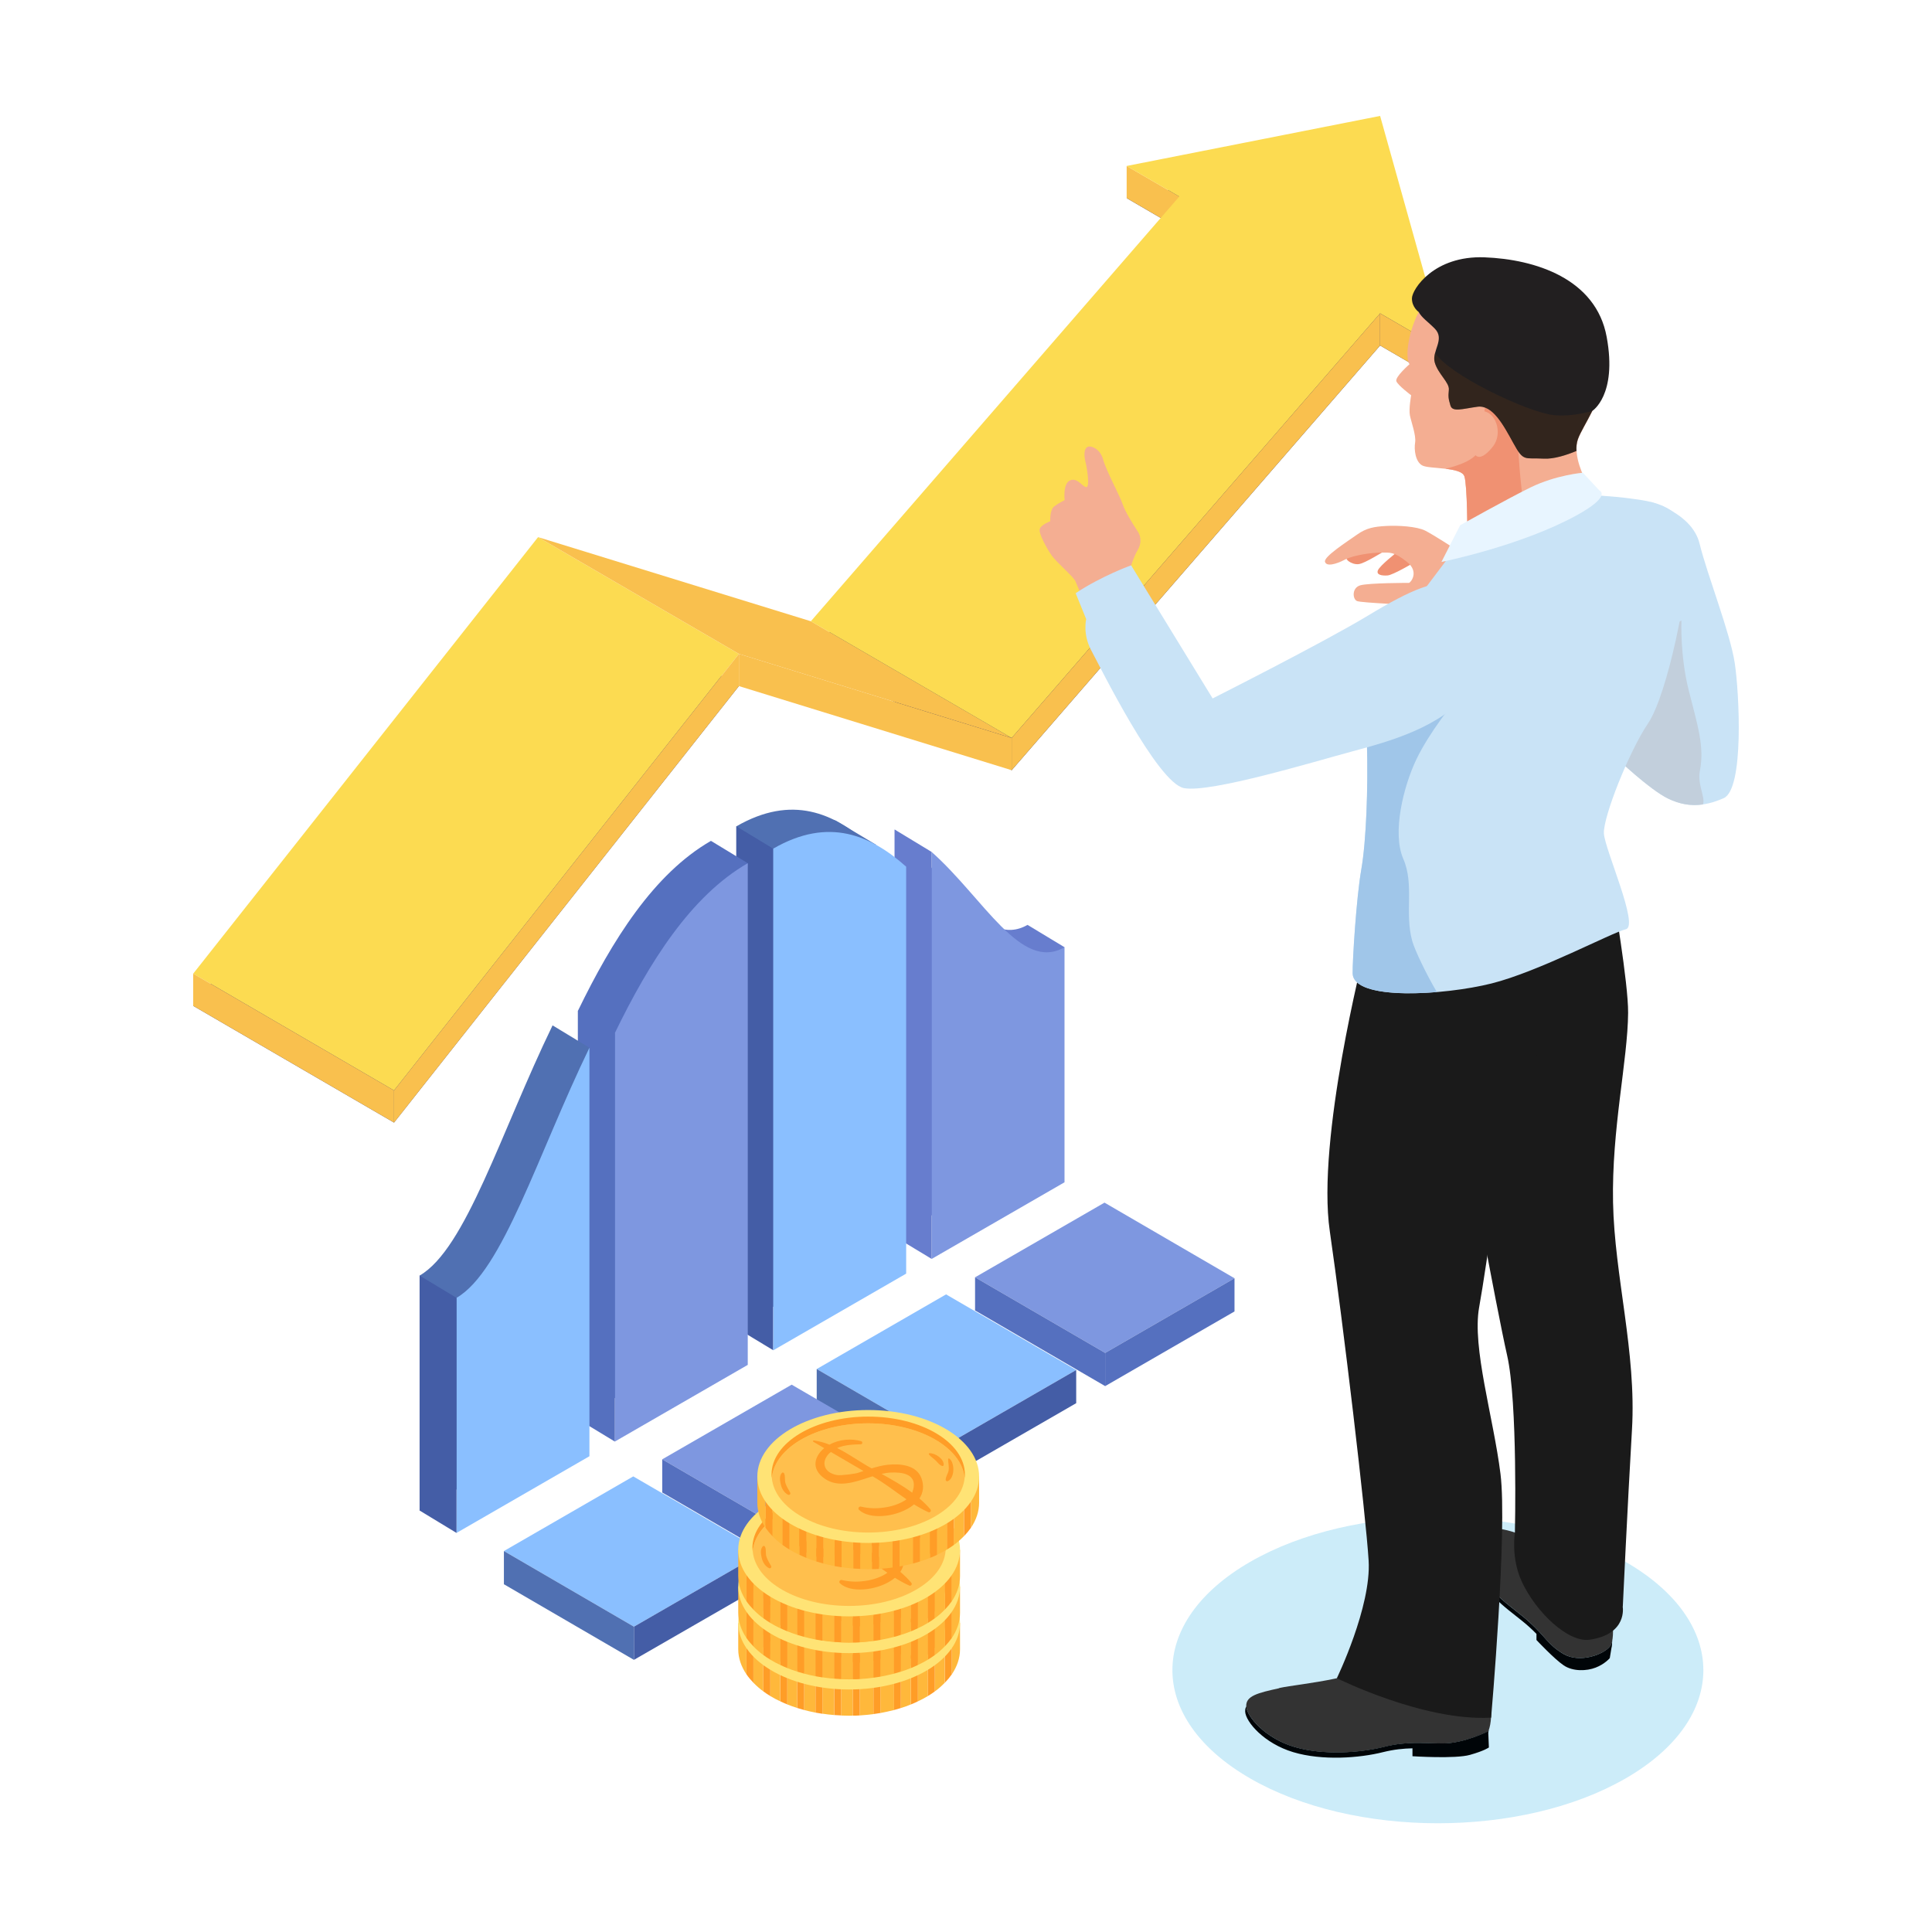 <svg width="100" height="100" viewBox="0 0 100 100" fill="none" xmlns="http://www.w3.org/2000/svg">
<path d="M46.309 42.937C49.019 45.343 50.934 49.172 53.189 47.869V60.037L46.309 64.006V42.937Z" fill="#677DCE"/>
<path d="M53.189 47.874L55.099 49.028L53.064 51.554L50.719 48.588L52.749 48.503L53.189 47.874Z" fill="#677DCE"/>
<path d="M48.219 44.095C50.929 46.501 52.844 50.331 55.099 49.028V61.195L48.219 65.164V44.095Z" fill="#7E97E0"/>
<path d="M48.219 65.159L46.309 64.006V42.937L48.219 44.095V65.159Z" fill="#677DCE"/>
<path d="M44.993 43.7V64.77L38.113 68.739V42.772C40.993 41.109 43.173 42.088 44.993 43.705V43.7Z" fill="#5070B2"/>
<path d="M38.113 42.762L40.023 43.92V69.888L38.113 68.734V42.762Z" fill="#445DA6"/>
<path d="M45.363 43.735L43.233 42.462L38.113 42.762L40.023 43.92L45.363 43.735Z" fill="#5070B2"/>
<path d="M46.903 44.854V65.923L40.023 69.892V43.925C42.903 42.262 45.083 43.241 46.903 44.859V44.854Z" fill="#8ABFFF"/>
<path d="M36.794 43.52L38.704 44.679L36.794 69.493L29.914 73.462V52.318C31.689 48.663 33.839 45.228 36.794 43.526V43.52Z" fill="#5570BF"/>
<path d="M38.704 44.679V70.646L31.824 74.615V53.471C33.599 49.816 35.749 46.381 38.704 44.679Z" fill="#7E97E0"/>
<path d="M29.914 52.313L31.824 53.471V74.615L29.914 73.457V52.313Z" fill="#5570BF"/>
<path d="M28.599 53.072L30.509 54.23L28.599 74.221L21.719 78.19V66.023C24.109 64.645 25.919 58.604 28.599 53.077V53.072Z" fill="#5070B2"/>
<path d="M30.509 54.23V75.374L23.629 79.344V67.176C26.019 65.798 27.829 59.757 30.509 54.23Z" fill="#8ABFFF"/>
<path d="M21.719 66.023L23.629 67.176V79.344L21.719 78.185V66.023Z" fill="#445DA6"/>
<path d="M49.003 74.775L55.703 70.911L48.968 66.997L42.273 70.861L49.003 74.775Z" fill="#8ABFFF"/>
<path d="M55.704 70.911V72.628L49.004 76.493V74.775L55.704 70.911Z" fill="#445DA6"/>
<path d="M42.273 72.579V70.861L49.003 74.775V76.493L42.273 72.579Z" fill="#5070B2"/>
<path d="M57.204 70.027L63.899 66.163L57.169 62.248L50.469 66.113L57.204 70.027Z" fill="#7E97E0"/>
<path d="M63.898 66.163V67.88L57.203 71.745V70.027L63.898 66.163Z" fill="#5570BF"/>
<path d="M50.469 67.83V66.113L57.204 70.027V71.745L50.469 67.83Z" fill="#5570BF"/>
<path d="M32.812 84.197L39.512 80.332L32.777 76.418L26.082 80.282L32.812 84.197Z" fill="#8ABFFF"/>
<path d="M39.513 80.332V82.055L32.812 85.914V84.197L39.513 80.332Z" fill="#445DA6"/>
<path d="M26.082 82V80.282L32.812 84.197V85.914L26.082 82Z" fill="#5070B2"/>
<path d="M41.012 79.449L47.707 75.584L40.977 71.67L34.277 75.534L41.012 79.449Z" fill="#7E97E0"/>
<path d="M47.707 75.584V77.307L41.012 81.166V79.449L47.707 75.584Z" fill="#E3EEFF"/>
<path d="M34.277 77.252V75.534L41.012 79.449V81.166L34.277 77.252Z" fill="#5570BF"/>
<path d="M44.508 84.007V88.79C44.748 88.775 44.983 88.75 45.213 88.72V84.007H44.508Z" fill="#FFB83B"/>
<path d="M43.539 84.007V88.795C43.674 88.8 43.809 88.805 43.949 88.805C44.014 88.805 44.079 88.805 44.144 88.8V84.007H43.539Z" fill="#FFB83B"/>
<path d="M38.211 84.007V85.365C38.211 85.825 38.366 86.264 38.636 86.663V84.007H38.211Z" fill="#FFB83B"/>
<path d="M45.57 84.007V88.665C45.81 88.62 46.045 88.57 46.275 88.511V84.007H45.57Z" fill="#FFB83B"/>
<path d="M46.633 84.007V88.406C46.813 88.351 46.983 88.291 47.148 88.221V84.007H46.633Z" fill="#FFB83B"/>
<path d="M39.871 84.007V87.787C40.031 87.887 40.206 87.977 40.386 88.061V84.007H39.871Z" fill="#FFB83B"/>
<path d="M42.57 84.007V88.7C42.77 88.73 42.97 88.755 43.175 88.77V84.007H42.57Z" fill="#FFB83B"/>
<path d="M40.75 84.007V88.221C40.915 88.286 41.09 88.351 41.265 88.406V84.007H40.75Z" fill="#FFB83B"/>
<path d="M41.625 84.007V88.511C41.815 88.561 42.01 88.605 42.21 88.645V84.007H41.625Z" fill="#FFB83B"/>
<path d="M38.996 84.007V87.098C39.151 87.257 39.321 87.407 39.511 87.547V84.007H38.996Z" fill="#FFB83B"/>
<path d="M49.691 84.007H49.266V86.663C49.536 86.264 49.691 85.825 49.691 85.365V84.007Z" fill="#FFB83B"/>
<path d="M48.387 84.007V87.547C48.582 87.407 48.752 87.252 48.902 87.098V84.007H48.387Z" fill="#FFB83B"/>
<path d="M47.512 84.007V88.061C47.692 87.976 47.867 87.886 48.027 87.787V84.007H47.512Z" fill="#FFB83B"/>
<path d="M38.637 84.007V86.663C38.737 86.813 38.862 86.958 38.997 87.098V84.007H38.637Z" fill="#FF9D27"/>
<path d="M39.512 84.007V87.547C39.627 87.632 39.747 87.712 39.872 87.787V84.007H39.512Z" fill="#FF9D27"/>
<path d="M40.391 84.007V88.061C40.506 88.116 40.626 88.171 40.751 88.221V84.007H40.391Z" fill="#FF9D27"/>
<path d="M41.266 84.007V88.406C41.381 88.441 41.506 88.476 41.626 88.511V84.007H41.266Z" fill="#FF9D27"/>
<path d="M42.211 84.007V88.645C42.331 88.665 42.451 88.685 42.571 88.705V84.012H42.211V84.007Z" fill="#FF9D27"/>
<path d="M43.18 84.007V88.77C43.3 88.78 43.42 88.785 43.54 88.79V84.002H43.18V84.007Z" fill="#FF9D27"/>
<path d="M44.145 84.007V88.8C44.264 88.8 44.385 88.8 44.505 88.79V84.007H44.145Z" fill="#FF9D27"/>
<path d="M45.211 84.007V88.72C45.331 88.705 45.451 88.685 45.571 88.665V84.007H45.211Z" fill="#FF9D27"/>
<path d="M48.906 84.007V87.098C49.041 86.958 49.161 86.813 49.266 86.663V84.007H48.906Z" fill="#FF9D27"/>
<path d="M48.027 84.007V87.787C48.152 87.712 48.272 87.632 48.387 87.547V84.007H48.027Z" fill="#FF9D27"/>
<path d="M47.152 84.007V88.221C47.277 88.171 47.397 88.116 47.512 88.061V84.007H47.152Z" fill="#FF9D27"/>
<path d="M46.27 84.007V88.511C46.389 88.481 46.514 88.446 46.63 88.406V84.007H46.27Z" fill="#FF9D27"/>
<path d="M43.951 80.567C40.781 80.567 38.211 82.105 38.211 84.007C38.211 85.909 40.781 87.447 43.951 87.447C47.121 87.447 49.691 85.909 49.691 84.007C49.691 82.105 47.121 80.567 43.951 80.567Z" fill="#FFE375"/>
<path d="M43.95 81.256C46.615 81.256 48.79 82.51 48.94 84.082C48.945 84.022 48.955 83.967 48.955 83.907C48.955 82.25 46.715 80.907 43.95 80.907C41.185 80.907 38.945 82.25 38.945 83.907C38.945 83.967 38.955 84.022 38.96 84.082C39.11 82.504 41.285 81.256 43.95 81.256Z" fill="#FF9D27"/>
<path opacity="0.5" d="M43.951 86.908C46.616 86.908 48.791 85.655 48.941 84.082C48.791 82.505 46.616 81.256 43.951 81.256C41.286 81.256 39.111 82.51 38.961 84.082C39.111 85.66 41.286 86.908 43.951 86.908Z" fill="#FF9D27"/>
<path d="M47.171 85.71C47.001 85.505 46.806 85.32 46.601 85.146C46.801 84.841 46.851 84.477 46.701 84.087C46.441 83.403 45.601 83.338 44.981 83.398C44.686 83.428 44.406 83.503 44.126 83.588C43.531 83.258 42.956 82.844 42.341 82.534C42.751 82.355 43.236 82.35 43.566 82.34C43.656 82.34 43.676 82.21 43.586 82.18C43.111 82.035 42.461 82.07 41.946 82.36C41.686 82.255 41.416 82.18 41.131 82.14C41.091 82.135 41.081 82.195 41.111 82.21C41.296 82.32 41.481 82.43 41.671 82.539C41.176 82.954 40.961 83.608 41.701 84.122C42.406 84.611 43.271 84.287 43.986 84.057C44.051 84.037 44.111 84.017 44.176 83.997C44.786 84.342 45.351 84.791 45.931 85.191C45.651 85.395 45.236 85.535 44.926 85.59C44.446 85.675 44.041 85.675 43.566 85.565C43.476 85.545 43.401 85.66 43.471 85.73C44.006 86.249 45.331 86.114 46.126 85.595C46.196 85.55 46.261 85.5 46.321 85.45C46.561 85.6 46.801 85.735 47.056 85.85C47.151 85.894 47.236 85.79 47.166 85.705L47.171 85.71ZM42.331 83.932C41.651 83.812 41.496 83.258 41.921 82.819C41.951 82.789 41.981 82.769 42.016 82.739C42.576 83.069 43.141 83.398 43.706 83.723C43.616 83.753 43.526 83.782 43.436 83.812C43.321 83.862 42.551 83.967 42.331 83.932ZM45.131 83.802C45.626 83.782 46.606 83.828 46.226 84.846C45.726 84.477 45.176 84.167 44.641 83.872C44.801 83.838 44.966 83.808 45.131 83.802Z" fill="#FF9D27"/>
<path d="M39.912 84.841C39.827 84.681 39.722 84.527 39.667 84.352C39.617 84.187 39.667 84.007 39.602 83.853C39.582 83.803 39.522 83.778 39.482 83.823C39.337 83.972 39.382 84.237 39.427 84.422C39.482 84.646 39.597 84.846 39.802 84.951C39.872 84.986 39.947 84.916 39.912 84.841Z" fill="#FF9D27"/>
<path d="M48.151 83.084C48.126 83.064 48.086 83.073 48.086 83.114C48.086 83.313 48.146 83.498 48.111 83.698C48.081 83.867 47.961 84.007 47.961 84.177C47.961 84.222 48.011 84.272 48.061 84.252C48.431 84.102 48.446 83.318 48.156 83.084H48.151Z" fill="#FF9D27"/>
<path d="M47.117 82.804C47.082 82.804 47.072 82.844 47.092 82.869C47.197 82.999 47.347 83.084 47.462 83.203C47.567 83.308 47.627 83.413 47.777 83.463C47.817 83.478 47.852 83.443 47.852 83.403C47.872 83.094 47.402 82.784 47.117 82.804Z" fill="#FF9D27"/>
<path d="M44.508 82.125V86.908C44.748 86.893 44.983 86.868 45.213 86.838V82.125H44.508Z" fill="#FFB83B"/>
<path d="M43.539 82.125V86.913C43.674 86.918 43.809 86.923 43.949 86.923C44.014 86.923 44.079 86.923 44.144 86.918V82.125H43.539Z" fill="#FFB83B"/>
<path d="M38.211 82.125V83.483C38.211 83.942 38.366 84.382 38.636 84.781V82.125H38.211Z" fill="#FFB83B"/>
<path d="M45.57 82.125V86.783C45.81 86.738 46.045 86.688 46.275 86.628V82.125H45.57Z" fill="#FFB83B"/>
<path d="M46.633 82.125V86.523C46.813 86.469 46.983 86.404 47.148 86.339V82.125H46.633Z" fill="#FFB83B"/>
<path d="M39.871 82.125V85.904C40.031 86.004 40.206 86.094 40.386 86.179V82.125H39.871Z" fill="#FFB83B"/>
<path d="M42.57 82.125V86.818C42.77 86.848 42.97 86.873 43.175 86.888V82.125H42.57Z" fill="#FFB83B"/>
<path d="M40.75 82.125V86.339C40.915 86.404 41.09 86.469 41.265 86.523V82.125H40.75Z" fill="#FFB83B"/>
<path d="M41.625 82.125V86.628C41.815 86.678 42.01 86.723 42.21 86.763V82.125H41.625Z" fill="#FFB83B"/>
<path d="M38.996 82.125V85.216C39.151 85.375 39.321 85.525 39.511 85.665V82.125H38.996Z" fill="#FFB83B"/>
<path d="M49.691 82.125H49.266V84.781C49.536 84.382 49.691 83.942 49.691 83.483V82.125Z" fill="#FFB83B"/>
<path d="M48.387 82.125V85.665C48.582 85.525 48.752 85.37 48.902 85.215V82.125H48.387Z" fill="#FFB83B"/>
<path d="M47.512 82.125V86.179C47.692 86.094 47.867 86.004 48.027 85.904V82.125H47.512Z" fill="#FFB83B"/>
<path d="M38.637 82.125V84.781C38.737 84.931 38.862 85.076 38.997 85.215V82.125H38.637Z" fill="#FF9D27"/>
<path d="M39.512 82.125V85.665C39.627 85.75 39.747 85.829 39.872 85.904V82.125H39.512Z" fill="#FF9D27"/>
<path d="M40.391 82.125V86.179C40.506 86.234 40.626 86.289 40.751 86.339V82.125H40.391Z" fill="#FF9D27"/>
<path d="M41.266 82.125V86.523C41.381 86.558 41.506 86.593 41.626 86.628V82.125H41.266Z" fill="#FF9D27"/>
<path d="M42.211 82.125V86.763C42.331 86.783 42.451 86.803 42.571 86.823V82.13H42.211V82.125Z" fill="#FF9D27"/>
<path d="M43.18 82.125V86.888C43.3 86.898 43.42 86.903 43.54 86.908V82.12H43.18V82.125Z" fill="#FF9D27"/>
<path d="M44.145 82.125V86.918C44.264 86.918 44.385 86.918 44.505 86.908V82.125H44.145Z" fill="#FF9D27"/>
<path d="M45.211 82.125V86.838C45.331 86.823 45.451 86.803 45.571 86.783V82.125H45.211Z" fill="#FF9D27"/>
<path d="M48.906 82.125V85.215C49.041 85.076 49.161 84.931 49.266 84.781V82.125H48.906Z" fill="#FF9D27"/>
<path d="M48.027 82.125V85.904C48.152 85.829 48.272 85.75 48.387 85.665V82.125H48.027Z" fill="#FF9D27"/>
<path d="M47.152 82.125V86.339C47.277 86.289 47.397 86.234 47.512 86.179V82.125H47.152Z" fill="#FF9D27"/>
<path d="M46.27 82.125V86.628C46.389 86.593 46.514 86.563 46.63 86.523V82.125H46.27Z" fill="#FF9D27"/>
<path d="M43.951 78.685C40.781 78.685 38.211 80.223 38.211 82.125C38.211 84.027 40.781 85.565 43.951 85.565C47.121 85.565 49.691 84.027 49.691 82.125C49.691 80.223 47.121 78.685 43.951 78.685Z" fill="#FFE375"/>
<path d="M43.95 79.369C46.615 79.369 48.79 80.622 48.94 82.195C48.945 82.135 48.955 82.08 48.955 82.02C48.955 80.362 46.715 79.019 43.95 79.019C41.185 79.019 38.945 80.362 38.945 82.02C38.945 82.08 38.955 82.135 38.96 82.195C39.11 80.617 41.285 79.369 43.95 79.369Z" fill="#FF9D27"/>
<path opacity="0.5" d="M43.951 85.021C46.616 85.021 48.791 83.768 48.941 82.195C48.791 80.617 46.616 79.369 43.951 79.369C41.286 79.369 39.111 80.622 38.961 82.195C39.111 83.773 41.286 85.021 43.951 85.021Z" fill="#FF9D27"/>
<path d="M47.171 83.823C47.001 83.618 46.806 83.433 46.601 83.258C46.801 82.954 46.851 82.589 46.701 82.2C46.441 81.516 45.601 81.451 44.981 81.511C44.686 81.541 44.406 81.616 44.126 81.701C43.531 81.371 42.956 80.957 42.341 80.647C42.751 80.467 43.236 80.462 43.566 80.452C43.656 80.452 43.676 80.323 43.586 80.293C43.111 80.148 42.461 80.183 41.946 80.472C41.686 80.368 41.416 80.293 41.131 80.253C41.091 80.248 41.081 80.308 41.111 80.323C41.296 80.432 41.481 80.542 41.671 80.652C41.176 81.067 40.961 81.721 41.701 82.235C42.406 82.724 43.271 82.4 43.986 82.17C44.051 82.15 44.111 82.13 44.176 82.11C44.786 82.454 45.351 82.904 45.931 83.303C45.651 83.508 45.236 83.648 44.926 83.703C44.446 83.788 44.041 83.788 43.566 83.678C43.476 83.658 43.401 83.773 43.471 83.843C44.006 84.362 45.331 84.227 46.126 83.708C46.196 83.663 46.261 83.613 46.321 83.563C46.561 83.713 46.801 83.847 47.056 83.962C47.151 84.007 47.236 83.902 47.166 83.817L47.171 83.823ZM42.331 82.045C41.651 81.925 41.496 81.371 41.921 80.932C41.951 80.902 41.981 80.882 42.016 80.852C42.576 81.181 43.141 81.511 43.706 81.835C43.616 81.865 43.526 81.895 43.436 81.925C43.321 81.975 42.551 82.08 42.331 82.045ZM45.131 81.915C45.626 81.895 46.606 81.94 46.226 82.959C45.726 82.589 45.176 82.28 44.641 81.985C44.801 81.95 44.966 81.92 45.131 81.915Z" fill="#FF9D27"/>
<path d="M39.912 82.954C39.827 82.794 39.722 82.639 39.667 82.464C39.617 82.3 39.667 82.12 39.602 81.965C39.582 81.915 39.522 81.89 39.482 81.935C39.337 82.085 39.382 82.35 39.427 82.534C39.482 82.759 39.597 82.959 39.802 83.064C39.872 83.099 39.947 83.029 39.912 82.954Z" fill="#FF9D27"/>
<path d="M48.151 81.196C48.126 81.176 48.086 81.186 48.086 81.226C48.086 81.426 48.146 81.611 48.111 81.81C48.081 81.98 47.961 82.12 47.961 82.29C47.961 82.335 48.011 82.385 48.061 82.365C48.431 82.215 48.446 81.431 48.156 81.196H48.151Z" fill="#FF9D27"/>
<path d="M47.117 80.917C47.082 80.917 47.072 80.957 47.092 80.982C47.197 81.112 47.347 81.196 47.462 81.316C47.567 81.421 47.627 81.526 47.777 81.576C47.817 81.591 47.852 81.556 47.852 81.516C47.872 81.206 47.402 80.897 47.117 80.917Z" fill="#FF9D27"/>
<path d="M44.508 80.222V85.006C44.748 84.991 44.983 84.966 45.213 84.936V80.222H44.508Z" fill="#FFB83B"/>
<path d="M43.539 80.222V85.011C43.674 85.016 43.809 85.021 43.949 85.021C44.014 85.021 44.079 85.021 44.144 85.016V80.222H43.539Z" fill="#FFB83B"/>
<path d="M38.211 80.223V81.581C38.211 82.04 38.366 82.48 38.636 82.879V80.223H38.211Z" fill="#FFB83B"/>
<path d="M45.57 80.222V84.881C45.81 84.836 46.045 84.786 46.275 84.726V80.222H45.57Z" fill="#FFB83B"/>
<path d="M46.633 80.222V84.621C46.813 84.566 46.983 84.506 47.148 84.436V80.222H46.633Z" fill="#FFB83B"/>
<path d="M39.871 80.223V84.002C40.031 84.102 40.206 84.192 40.386 84.277V80.223H39.871Z" fill="#FFB83B"/>
<path d="M42.57 80.222V84.916C42.77 84.946 42.97 84.971 43.175 84.986V80.222H42.57Z" fill="#FFB83B"/>
<path d="M40.75 80.222V84.436C40.915 84.501 41.09 84.566 41.265 84.621V80.222H40.75Z" fill="#FFB83B"/>
<path d="M41.625 80.222V84.726C41.815 84.776 42.01 84.821 42.21 84.861V80.222H41.625Z" fill="#FFB83B"/>
<path d="M38.996 80.223V83.313C39.151 83.473 39.321 83.623 39.511 83.763V80.223H38.996Z" fill="#FFB83B"/>
<path d="M49.691 80.222H49.266V82.879C49.536 82.479 49.691 82.04 49.691 81.581V80.222Z" fill="#FFB83B"/>
<path d="M48.387 80.222V83.762C48.582 83.623 48.752 83.468 48.902 83.313V80.222H48.387Z" fill="#FFB83B"/>
<path d="M47.512 80.222V84.277C47.692 84.192 47.867 84.102 48.027 84.002V80.222H47.512Z" fill="#FFB83B"/>
<path d="M38.637 80.222V82.879C38.737 83.028 38.862 83.173 38.997 83.313V80.222H38.637Z" fill="#FF9D27"/>
<path d="M39.512 80.222V83.762C39.627 83.847 39.747 83.927 39.872 84.002V80.222H39.512Z" fill="#FF9D27"/>
<path d="M40.391 80.222V84.277C40.506 84.332 40.626 84.386 40.751 84.436V80.222H40.391Z" fill="#FF9D27"/>
<path d="M41.266 80.222V84.621C41.381 84.656 41.506 84.691 41.626 84.726V80.222H41.266Z" fill="#FF9D27"/>
<path d="M42.211 80.223V84.861C42.331 84.881 42.451 84.901 42.571 84.921V80.228H42.211V80.223Z" fill="#FF9D27"/>
<path d="M43.18 80.223V84.986C43.3 84.996 43.42 85.001 43.54 85.006V80.218H43.18V80.223Z" fill="#FF9D27"/>
<path d="M44.145 80.222V85.016C44.264 85.016 44.385 85.016 44.505 85.006V80.222H44.145Z" fill="#FF9D27"/>
<path d="M45.211 80.223V84.936C45.331 84.921 45.451 84.901 45.571 84.881V80.223H45.211Z" fill="#FF9D27"/>
<path d="M48.906 80.222V83.313C49.041 83.173 49.161 83.028 49.266 82.879V80.222H48.906Z" fill="#FF9D27"/>
<path d="M48.027 80.222V84.002C48.152 83.927 48.272 83.847 48.387 83.762V80.222H48.027Z" fill="#FF9D27"/>
<path d="M47.152 80.222V84.436C47.277 84.386 47.397 84.332 47.512 84.277V80.222H47.152Z" fill="#FF9D27"/>
<path d="M46.27 80.222V84.726C46.389 84.696 46.514 84.661 46.63 84.621V80.222H46.27Z" fill="#FF9D27"/>
<path d="M43.951 76.783C40.781 76.783 38.211 78.32 38.211 80.223C38.211 82.125 40.781 83.663 43.951 83.663C47.121 83.663 49.691 82.125 49.691 80.223C49.691 78.32 47.121 76.783 43.951 76.783Z" fill="#FFE375"/>
<path d="M43.95 77.467C46.615 77.467 48.79 78.72 48.94 80.293C48.945 80.233 48.955 80.178 48.955 80.118C48.955 78.46 46.715 77.117 43.95 77.117C41.185 77.117 38.945 78.46 38.945 80.118C38.945 80.178 38.955 80.233 38.96 80.293C39.11 78.715 41.285 77.467 43.95 77.467Z" fill="#FF9D27"/>
<path opacity="0.5" d="M43.951 83.123C46.616 83.123 48.791 81.87 48.941 80.297C48.791 78.72 46.616 77.472 43.951 77.472C41.286 77.472 39.111 78.725 38.961 80.297C39.111 81.875 41.286 83.123 43.951 83.123Z" fill="#FF9D27"/>
<path d="M47.171 81.925C47.001 81.721 46.806 81.536 46.601 81.361C46.801 81.056 46.851 80.692 46.701 80.303C46.441 79.618 45.601 79.554 44.981 79.614C44.686 79.644 44.406 79.718 44.126 79.803C43.531 79.474 42.956 79.059 42.341 78.75C42.751 78.57 43.236 78.565 43.566 78.555C43.656 78.555 43.676 78.425 43.586 78.395C43.111 78.251 42.461 78.285 41.946 78.575C41.686 78.47 41.416 78.395 41.131 78.355C41.091 78.35 41.081 78.41 41.111 78.425C41.296 78.535 41.481 78.645 41.671 78.755C41.176 79.169 40.961 79.823 41.701 80.338C42.406 80.827 43.271 80.502 43.986 80.273C44.051 80.253 44.111 80.233 44.176 80.213C44.786 80.557 45.351 81.007 45.931 81.406C45.651 81.611 45.236 81.751 44.926 81.805C44.446 81.89 44.041 81.89 43.566 81.78C43.476 81.76 43.401 81.875 43.471 81.945C44.006 82.464 45.331 82.33 46.126 81.81C46.196 81.765 46.261 81.716 46.321 81.666C46.561 81.815 46.801 81.95 47.056 82.065C47.151 82.11 47.236 82.005 47.166 81.92L47.171 81.925ZM42.331 80.148C41.651 80.028 41.496 79.474 41.921 79.034C41.951 79.004 41.981 78.984 42.016 78.954C42.576 79.284 43.141 79.614 43.706 79.938C43.616 79.968 43.526 79.998 43.436 80.028C43.321 80.078 42.551 80.183 42.331 80.148ZM45.131 80.018C45.626 79.998 46.606 80.043 46.226 81.061C45.726 80.692 45.176 80.382 44.641 80.088C44.801 80.053 44.966 80.023 45.131 80.018Z" fill="#FF9D27"/>
<path d="M39.912 81.057C39.827 80.897 39.722 80.742 39.667 80.567C39.617 80.403 39.667 80.223 39.602 80.068C39.582 80.018 39.522 79.993 39.482 80.038C39.337 80.188 39.382 80.452 39.427 80.637C39.482 80.862 39.597 81.062 39.802 81.166C39.872 81.201 39.947 81.132 39.912 81.057Z" fill="#FF9D27"/>
<path d="M48.151 79.294C48.126 79.274 48.086 79.284 48.086 79.324C48.086 79.524 48.146 79.708 48.111 79.908C48.081 80.078 47.961 80.218 47.961 80.388C47.961 80.432 48.011 80.482 48.061 80.462C48.431 80.313 48.446 79.529 48.156 79.294H48.151Z" fill="#FF9D27"/>
<path d="M47.117 79.019C47.082 79.019 47.072 79.059 47.092 79.084C47.197 79.214 47.347 79.299 47.462 79.419C47.567 79.524 47.627 79.629 47.777 79.678C47.817 79.693 47.852 79.659 47.852 79.618C47.872 79.309 47.402 78.999 47.117 79.019Z" fill="#FF9D27"/>
<path d="M45.496 76.423V81.206C45.736 81.191 45.971 81.166 46.201 81.136V76.423H45.496Z" fill="#FFB83B"/>
<path d="M44.527 76.423V81.211C44.662 81.216 44.797 81.221 44.937 81.221C45.002 81.221 45.067 81.221 45.132 81.216V76.423H44.527Z" fill="#FFB83B"/>
<path d="M39.199 76.423V77.781C39.199 78.241 39.354 78.68 39.624 79.079V76.423H39.199Z" fill="#FFB83B"/>
<path d="M46.559 76.423V81.081C46.799 81.036 47.034 80.986 47.264 80.927V76.423H46.559Z" fill="#FFB83B"/>
<path d="M47.621 76.423V80.822C47.801 80.767 47.971 80.702 48.136 80.637V76.423H47.621Z" fill="#FFB83B"/>
<path d="M40.859 76.423V80.203C41.019 80.302 41.194 80.392 41.374 80.477V76.423H40.859Z" fill="#FFB83B"/>
<path d="M43.559 76.423V81.116C43.759 81.146 43.959 81.171 44.164 81.186V76.423H43.559Z" fill="#FFB83B"/>
<path d="M41.738 76.423V80.637C41.903 80.702 42.078 80.767 42.253 80.822V76.423H41.738Z" fill="#FFB83B"/>
<path d="M42.613 76.423V80.927C42.803 80.976 42.998 81.021 43.198 81.061V76.423H42.613Z" fill="#FFB83B"/>
<path d="M39.984 76.423V79.514C40.139 79.674 40.309 79.823 40.499 79.963V76.423H39.984Z" fill="#FFB83B"/>
<path d="M50.679 76.423H50.254V79.079C50.524 78.68 50.679 78.24 50.679 77.781V76.423Z" fill="#FFB83B"/>
<path d="M49.375 76.423V79.963C49.57 79.823 49.74 79.668 49.89 79.514V76.423H49.375Z" fill="#FFB83B"/>
<path d="M48.5 76.423V80.477C48.68 80.392 48.855 80.302 49.015 80.203V76.423H48.5Z" fill="#FFB83B"/>
<path d="M39.625 76.423V79.079C39.73 79.229 39.85 79.374 39.985 79.514V76.423H39.625Z" fill="#FF9D27"/>
<path d="M40.5 76.423V79.963C40.615 80.048 40.735 80.128 40.86 80.203V76.423H40.5Z" fill="#FF9D27"/>
<path d="M41.379 76.423V80.477C41.494 80.532 41.614 80.587 41.739 80.637V76.423H41.379Z" fill="#FF9D27"/>
<path d="M42.254 76.423V80.822C42.369 80.857 42.494 80.892 42.614 80.927V76.423H42.254Z" fill="#FF9D27"/>
<path d="M43.199 76.423V81.061C43.319 81.081 43.439 81.101 43.559 81.121V76.428H43.199V76.423Z" fill="#FF9D27"/>
<path d="M44.168 76.423V81.186C44.288 81.196 44.408 81.201 44.528 81.206V76.418H44.168V76.423Z" fill="#FF9D27"/>
<path d="M45.133 76.423V81.216C45.253 81.216 45.373 81.216 45.493 81.206V76.423H45.133Z" fill="#FF9D27"/>
<path d="M46.199 76.423V81.136C46.319 81.121 46.439 81.101 46.559 81.081V76.423H46.199Z" fill="#FF9D27"/>
<path d="M49.895 76.423V79.514C50.029 79.374 50.15 79.229 50.255 79.079V76.423H49.895Z" fill="#FF9D27"/>
<path d="M49.016 76.423V80.203C49.141 80.128 49.261 80.048 49.376 79.963V76.423H49.016Z" fill="#FF9D27"/>
<path d="M48.141 76.423V80.637C48.266 80.587 48.386 80.532 48.501 80.477V76.423H48.141Z" fill="#FF9D27"/>
<path d="M47.258 76.423V80.927C47.378 80.892 47.503 80.862 47.618 80.822V76.423H47.258Z" fill="#FF9D27"/>
<path d="M44.939 72.983C41.769 72.983 39.199 74.521 39.199 76.423C39.199 78.325 41.769 79.863 44.939 79.863C48.109 79.863 50.679 78.325 50.679 76.423C50.679 74.521 48.109 72.983 44.939 72.983Z" fill="#FFE375"/>
<path d="M44.939 73.672C47.604 73.672 49.779 74.925 49.929 76.498C49.934 76.438 49.944 76.383 49.944 76.323C49.944 74.666 47.704 73.323 44.939 73.323C42.174 73.323 39.934 74.666 39.934 76.323C39.934 76.383 39.944 76.438 39.949 76.498C40.099 74.92 42.274 73.672 44.939 73.672Z" fill="#FF9D27"/>
<path opacity="0.5" d="M44.939 79.324C47.604 79.324 49.779 78.071 49.929 76.498C49.779 74.921 47.604 73.672 44.939 73.672C42.274 73.672 40.099 74.926 39.949 76.498C40.099 78.076 42.274 79.324 44.939 79.324Z" fill="#FF9D27"/>
<path d="M48.16 78.126C47.989 77.921 47.794 77.736 47.59 77.561C47.789 77.257 47.84 76.892 47.69 76.503C47.429 75.819 46.59 75.754 45.969 75.814C45.675 75.844 45.395 75.919 45.114 76.004C44.52 75.674 43.944 75.26 43.33 74.95C43.739 74.771 44.224 74.766 44.554 74.756C44.645 74.756 44.664 74.626 44.575 74.596C44.099 74.451 43.45 74.486 42.934 74.775C42.675 74.671 42.404 74.596 42.12 74.556C42.08 74.551 42.069 74.611 42.099 74.626C42.285 74.736 42.469 74.845 42.66 74.955C42.164 75.37 41.95 76.024 42.69 76.538C43.395 77.027 44.26 76.703 44.974 76.473C45.039 76.453 45.099 76.433 45.164 76.413C45.775 76.758 46.34 77.207 46.919 77.606C46.639 77.811 46.224 77.951 45.914 78.006C45.434 78.091 45.029 78.091 44.554 77.981C44.465 77.961 44.389 78.076 44.459 78.146C44.995 78.665 46.319 78.53 47.114 78.011C47.184 77.966 47.249 77.916 47.309 77.866C47.55 78.016 47.789 78.151 48.044 78.266C48.139 78.31 48.224 78.206 48.154 78.121L48.16 78.126ZM43.319 76.348C42.639 76.228 42.484 75.674 42.91 75.235C42.94 75.205 42.969 75.185 43.005 75.155C43.565 75.484 44.13 75.814 44.694 76.139C44.605 76.168 44.514 76.198 44.425 76.228C44.309 76.278 43.539 76.383 43.319 76.348ZM46.12 76.219C46.614 76.198 47.594 76.243 47.215 77.262C46.715 76.892 46.164 76.583 45.63 76.288C45.789 76.253 45.955 76.224 46.12 76.219Z" fill="#FF9D27"/>
<path d="M40.9 77.257C40.815 77.097 40.71 76.942 40.655 76.768C40.605 76.603 40.655 76.423 40.59 76.269C40.57 76.219 40.51 76.194 40.47 76.239C40.325 76.388 40.37 76.653 40.415 76.838C40.47 77.062 40.585 77.262 40.79 77.367C40.86 77.402 40.935 77.332 40.9 77.257Z" fill="#FF9D27"/>
<path d="M49.139 75.499C49.114 75.48 49.074 75.49 49.074 75.529C49.074 75.729 49.134 75.914 49.099 76.114C49.069 76.283 48.949 76.423 48.949 76.593C48.949 76.638 48.999 76.688 49.049 76.668C49.419 76.518 49.434 75.734 49.144 75.499H49.139Z" fill="#FF9D27"/>
<path d="M48.109 75.22C48.074 75.22 48.064 75.26 48.084 75.285C48.189 75.415 48.339 75.499 48.454 75.619C48.559 75.724 48.619 75.829 48.769 75.879C48.809 75.894 48.844 75.859 48.844 75.819C48.864 75.51 48.394 75.2 48.109 75.22Z" fill="#FF9D27"/>
<path d="M20.395 58.105L38.245 35.512L27.85 29.466L10 52.063L20.395 58.105Z" fill="#3C3C75"/>
<path d="M41.969 33.82L61.039 11.841L58.314 10.254L71.434 7.667L74.849 19.87L71.434 17.883L52.364 39.866L41.969 33.82Z" fill="#2F2F60"/>
<path d="M20.395 56.442L38.245 33.845L27.85 27.803L10 50.396L20.395 56.442Z" fill="#FCDB51"/>
<path d="M52.367 38.198L38.247 33.845L27.852 27.803L41.972 32.157L52.367 38.198Z" fill="#F9C04E"/>
<path d="M58.316 8.591V10.254L61.041 11.842V10.174L58.316 8.591Z" fill="#F9C04E"/>
<path d="M41.969 32.157L61.039 10.174L58.314 8.591L71.434 6L74.849 18.202L71.434 16.22L52.364 38.198L41.969 32.157Z" fill="#FCDB51"/>
<path d="M52.366 39.866L38.246 35.512V33.845L52.366 38.198V39.866Z" fill="#F9C04E"/>
<path d="M20.395 56.442V58.105L38.245 35.512V33.845L20.395 56.442Z" fill="#F9C04E"/>
<path d="M71.433 16.22V17.883L52.363 39.866V38.198L71.433 16.22Z" fill="#F9C04E"/>
<path d="M74.849 18.202V19.87L71.434 17.883V16.22L74.849 18.202Z" fill="#F9C04E"/>
<path d="M10 50.396V52.063L20.395 58.105V56.442L10 50.396Z" fill="#F9C04E"/>
<path opacity="0.2" d="M84.142 80.842C89.507 83.937 89.507 88.955 84.142 92.05C78.777 95.146 70.072 95.146 64.707 92.05C59.342 88.955 59.342 83.937 64.707 80.842C70.077 77.746 78.777 77.746 84.147 80.842H84.142Z" fill="#00A2E5"/>
<path d="M84.356 27.698L85.436 25.981C85.436 25.981 87.581 26.545 87.971 28.143C88.361 29.741 89.556 32.756 89.791 34.324C90.026 35.892 90.281 40.844 89.216 41.314C88.146 41.783 87.276 41.783 86.336 41.329C85.396 40.874 83.691 39.252 83.691 39.252L84.356 27.694V27.698Z" fill="#C9E3F6"/>
<path d="M87.031 32.122C87.031 32.122 86.951 33.925 87.411 35.742C87.871 37.559 88.231 38.648 87.986 39.896C87.846 40.6 88.276 41.249 88.146 41.638C87.521 41.728 86.941 41.628 86.336 41.334C85.396 40.88 83.691 39.257 83.691 39.257L84.011 33.705L87.031 32.117V32.122Z" fill="#C2CFDC"/>
<path d="M83.351 82.804C83.351 82.804 83.666 84.756 83.351 85.195C83.036 85.635 81.761 86.104 80.931 85.61C80.096 85.115 80.026 84.741 79.146 83.942C78.306 83.183 77.026 82.469 76.681 81.311C76.416 80.422 76.636 79.369 77.076 79.159C77.521 78.949 79.261 79.474 80.151 80.252C81.036 81.031 83.356 82.804 83.356 82.804H83.351Z" fill="#333333"/>
<path d="M76.677 81.311C77.022 82.469 78.302 83.183 79.142 83.942C80.027 84.741 80.097 85.115 80.927 85.61C81.762 86.104 83.037 85.635 83.347 85.195C83.392 85.13 83.427 85.031 83.447 84.906C83.447 85.06 83.437 85.205 83.407 85.31L83.322 85.824C83.322 85.824 83.062 86.134 82.592 86.314C82.122 86.498 81.417 86.523 80.937 86.199C80.452 85.874 79.527 84.886 79.527 84.886C79.527 84.886 79.527 84.741 79.527 84.571C79.417 84.456 79.287 84.332 79.137 84.197C78.297 83.438 77.017 82.724 76.672 81.566C76.582 81.261 76.547 80.941 76.562 80.642C76.572 80.867 76.607 81.096 76.672 81.321L76.677 81.311Z" fill="#000508"/>
<path d="M66.21 87.372C67.33 87.127 70.86 86.903 72.1 85.605L77.035 87.217C77.035 87.217 77.37 88.785 77.035 89.614C77.035 89.614 75.78 90.243 74.705 90.243C73.63 90.243 72.845 90.118 71.635 90.423C70.425 90.727 68.495 90.872 66.995 90.423C65.495 89.973 64.53 88.855 64.505 88.321C64.48 87.782 65.09 87.627 66.21 87.382V87.372Z" fill="#333333"/>
<path d="M64.504 88.326C64.539 88.865 65.499 89.973 66.989 90.418C68.489 90.867 70.419 90.722 71.629 90.418C72.839 90.113 73.624 90.238 74.699 90.238C75.774 90.238 77.029 89.609 77.029 89.609C77.039 89.584 77.049 89.559 77.059 89.534C77.054 89.589 77.044 89.649 77.034 89.699L77.064 90.448C77.064 90.448 76.844 90.618 76.084 90.832C75.324 91.047 73.109 90.902 73.109 90.902C73.109 90.902 73.109 90.692 73.109 90.493C72.644 90.503 72.164 90.548 71.579 90.692C70.369 90.997 68.439 91.142 66.939 90.692C65.434 90.243 64.474 89.125 64.449 88.59C64.449 88.486 64.464 88.401 64.504 88.321V88.326Z" fill="#000508"/>
<path d="M74.856 14.503C73.901 15.002 73.196 16.375 72.956 17.473C72.716 18.572 72.956 18.851 72.956 18.851C72.956 18.851 72.191 19.515 72.276 19.735C72.361 19.95 73.041 20.459 73.041 20.459C73.041 20.459 72.911 21.168 72.976 21.497C73.041 21.827 73.306 22.541 73.246 22.905C73.186 23.27 73.256 23.914 73.631 24.099C74.001 24.283 75.636 24.159 75.796 24.653C75.951 25.147 75.951 27.678 75.951 27.678C75.951 27.678 78.446 29.336 80.666 28.243C82.886 27.149 82.051 24.813 82.051 24.813C82.051 24.813 81.376 23.584 81.676 22.741C81.971 21.897 83.281 20.384 83.031 18.257C82.781 16.13 81.661 14.967 79.646 14.273C77.626 13.579 76.286 13.764 74.866 14.508L74.856 14.503Z" fill="#F4AE92"/>
<path d="M75.793 24.653C75.718 24.408 75.278 24.319 74.812 24.264C75.558 24.084 76.483 23.749 76.543 23.225C76.647 22.336 76.907 20.843 76.907 20.843L78.502 21.573C78.502 21.573 78.612 26.386 79.388 28.592C77.588 28.762 75.953 27.674 75.953 27.674C75.953 27.674 75.953 25.142 75.797 24.648L75.793 24.653Z" fill="#F09172"/>
<path d="M76.172 22.007C76.212 21.438 76.402 21.118 76.937 21.323C77.472 21.527 77.757 22.471 77.282 23.1C76.802 23.724 76.017 24.273 76.177 22.007H76.172Z" fill="#F4AE92"/>
<path d="M76.838 13.319C79.463 13.419 82.612 14.423 83.162 17.443C83.718 20.464 82.412 21.273 82.412 21.273C82.112 21.882 81.797 22.371 81.668 22.736C81.603 22.925 81.582 23.13 81.597 23.34C81.082 23.555 80.422 23.769 79.903 23.739C78.897 23.684 78.868 23.919 78.332 22.94C77.797 21.962 77.248 20.948 76.472 21.053C75.698 21.158 75.172 21.348 75.073 20.983C74.968 20.619 74.957 20.549 74.993 20.174C75.028 19.8 74.433 19.356 74.263 18.761C74.093 18.167 74.812 17.563 74.263 17.009C73.903 16.645 73.588 16.445 73.433 16.15C73.433 16.15 73.067 15.896 73.082 15.431C73.097 14.967 74.218 13.219 76.843 13.319H76.838Z" fill="#221F20"/>
<g style="mix-blend-mode:multiply" opacity="0.3">
<path d="M76.472 21.053C75.697 21.158 75.172 21.348 75.072 20.983C74.967 20.619 74.957 20.549 74.992 20.174C75.027 19.8 74.432 19.356 74.262 18.762C74.212 18.597 74.237 18.427 74.282 18.262C74.972 19.391 79.037 21.323 80.397 21.483C81.092 21.562 81.842 21.428 82.417 21.273C82.117 21.882 81.802 22.371 81.672 22.736C81.607 22.925 81.587 23.13 81.602 23.34C81.087 23.555 80.427 23.769 79.907 23.739C78.902 23.684 78.872 23.919 78.337 22.94C77.802 21.962 77.252 20.948 76.477 21.053H76.472Z" fill="#563317"/>
</g>
<path d="M83.991 83.158C83.991 83.158 84.256 84.586 82.281 84.871C81.166 85.031 79.501 83.448 78.766 81.86C78.196 80.632 78.411 79.329 78.411 79.329C78.411 79.329 78.566 72.584 78.006 70.142C77.451 67.706 75.766 58.459 75.766 58.459L78.401 46.287H83.491C83.491 46.287 84.286 50.885 84.271 52.433C84.251 54.894 83.416 58.424 83.491 62.239C83.566 66.053 84.706 69.987 84.471 73.996C84.236 78.006 83.996 83.158 83.996 83.158H83.991Z" fill="#1A1A1A"/>
<path d="M70.61 49.307C70.61 49.307 68.135 58.968 68.83 63.726C69.52 68.484 70.695 78.39 70.84 80.777C70.985 83.163 69.195 86.863 69.195 86.863C69.195 86.863 73.68 89.105 77.18 88.905C77.18 88.905 78.03 79.219 77.665 76.288C77.3 73.362 76.185 69.743 76.56 67.666C76.94 65.594 78 57.9 78 57.9C78 57.9 79.39 55.793 79.73 53.841C79.855 53.107 80.83 47.879 79.215 47.135C76.525 45.902 70.61 49.302 70.61 49.302V49.307Z" fill="#1A1A1A"/>
<path d="M70.462 44.993C70.717 43.521 70.817 40.8 70.752 38.458C70.687 36.121 69.887 32.117 74.617 29.087L82.157 25.612C82.157 25.612 83.482 25.677 84.412 25.806C85.342 25.936 87.327 26.086 87.392 28.238C87.457 30.39 86.302 35.962 85.307 37.434C84.312 38.907 82.972 42.302 83.017 43.136C83.062 43.97 84.857 47.939 84.152 48.099C83.447 48.259 79.637 50.296 77.197 50.905C74.762 51.514 70.032 51.819 70.012 50.376C70.002 49.737 70.202 46.466 70.462 44.993Z" fill="#C9E3F6"/>
<path d="M70.752 38.458C70.707 36.825 70.307 34.379 71.677 32.022C72.837 33.106 74.197 34.434 74.427 34.838C74.827 35.542 75.307 36.281 75.307 36.281C75.307 36.281 73.992 37.884 73.317 39.292C72.642 40.7 72.047 43.101 72.632 44.449C73.217 45.792 72.692 47.235 73.097 48.708C73.227 49.177 73.832 50.436 74.372 51.349C72.207 51.529 70.027 51.354 70.012 50.376C70.002 49.737 70.202 46.466 70.462 44.993C70.717 43.521 70.817 40.8 70.752 38.458Z" fill="#A0C6E9"/>
<path d="M73.212 29.106C73.212 29.106 72.102 29.765 71.822 29.785C71.542 29.805 71.217 29.765 71.322 29.516C71.427 29.266 72.317 28.572 72.317 28.572C72.317 28.572 71.832 28.487 71.752 28.487C71.672 28.487 70.652 29.176 70.307 29.201C69.957 29.231 69.542 28.937 69.717 28.752C69.892 28.562 71.077 28.098 71.302 28.098C71.527 28.098 72.992 28.737 73.212 29.106Z" fill="#F09172"/>
<path d="M73.106 31.313C73.106 31.313 70.486 31.203 70.246 31.113C70.006 31.024 69.956 30.424 70.411 30.295C70.866 30.17 72.851 30.17 72.926 30.17C73.001 30.17 73.491 29.606 72.816 29.076C72.141 28.547 71.956 28.602 71.476 28.602C70.996 28.602 70.051 28.732 69.601 28.972C69.151 29.206 68.651 29.341 68.581 29.076C68.511 28.812 69.736 28.028 70.236 27.674C70.736 27.319 71.131 27.259 71.746 27.224C72.356 27.189 73.341 27.244 73.776 27.469C74.206 27.689 75.311 28.407 75.311 28.407L73.111 31.323L73.106 31.313Z" fill="#F4AE92"/>
<path d="M81.929 24.468C81.929 24.468 80.539 24.583 79.214 25.232C78.044 25.806 75.579 27.184 75.579 27.184L74.609 29.086C74.609 29.086 78.689 28.268 81.584 26.685C83.469 25.656 82.779 25.382 82.779 25.382L81.924 24.463L81.929 24.468Z" fill="#E8F5FF"/>
<path d="M56.396 23.11C56.511 23.11 56.936 23.21 57.101 23.794C57.261 24.378 57.961 25.657 58.101 26.076C58.236 26.49 58.651 27.144 58.881 27.494C59.116 27.843 59.041 28.218 58.876 28.492C58.706 28.767 58.496 29.376 58.511 29.431C58.526 29.486 59.786 32.002 59.786 32.002L56.976 33.166C56.976 33.166 55.761 30.305 55.661 30.08C55.566 29.855 54.711 29.131 54.446 28.767C54.186 28.402 53.746 27.599 53.816 27.379C53.886 27.159 54.361 26.98 54.361 26.98C54.361 26.98 54.326 26.395 54.561 26.216C54.796 26.036 55.106 25.886 55.106 25.886C55.106 25.886 55.001 25.027 55.391 24.863C55.781 24.698 56.056 25.242 56.236 25.212C56.416 25.187 56.271 24.253 56.176 23.869C56.081 23.48 56.126 23.105 56.401 23.11H56.396Z" fill="#F4AE92"/>
<path d="M75.176 30.29C74.366 29.985 73.091 30.48 70.816 31.858C68.541 33.236 62.766 36.151 62.766 36.151L58.546 29.261C58.546 29.261 57.026 29.805 55.676 30.704L56.221 32.047C56.221 32.047 56.031 32.816 56.476 33.65C56.926 34.484 59.906 40.535 61.286 40.794C62.666 41.049 68.046 39.416 69.956 38.902C71.866 38.388 74.616 37.654 76.076 35.762C77.541 33.875 76.641 30.839 75.166 30.285L75.176 30.29Z" fill="#C9E3F6"/>
</svg>
